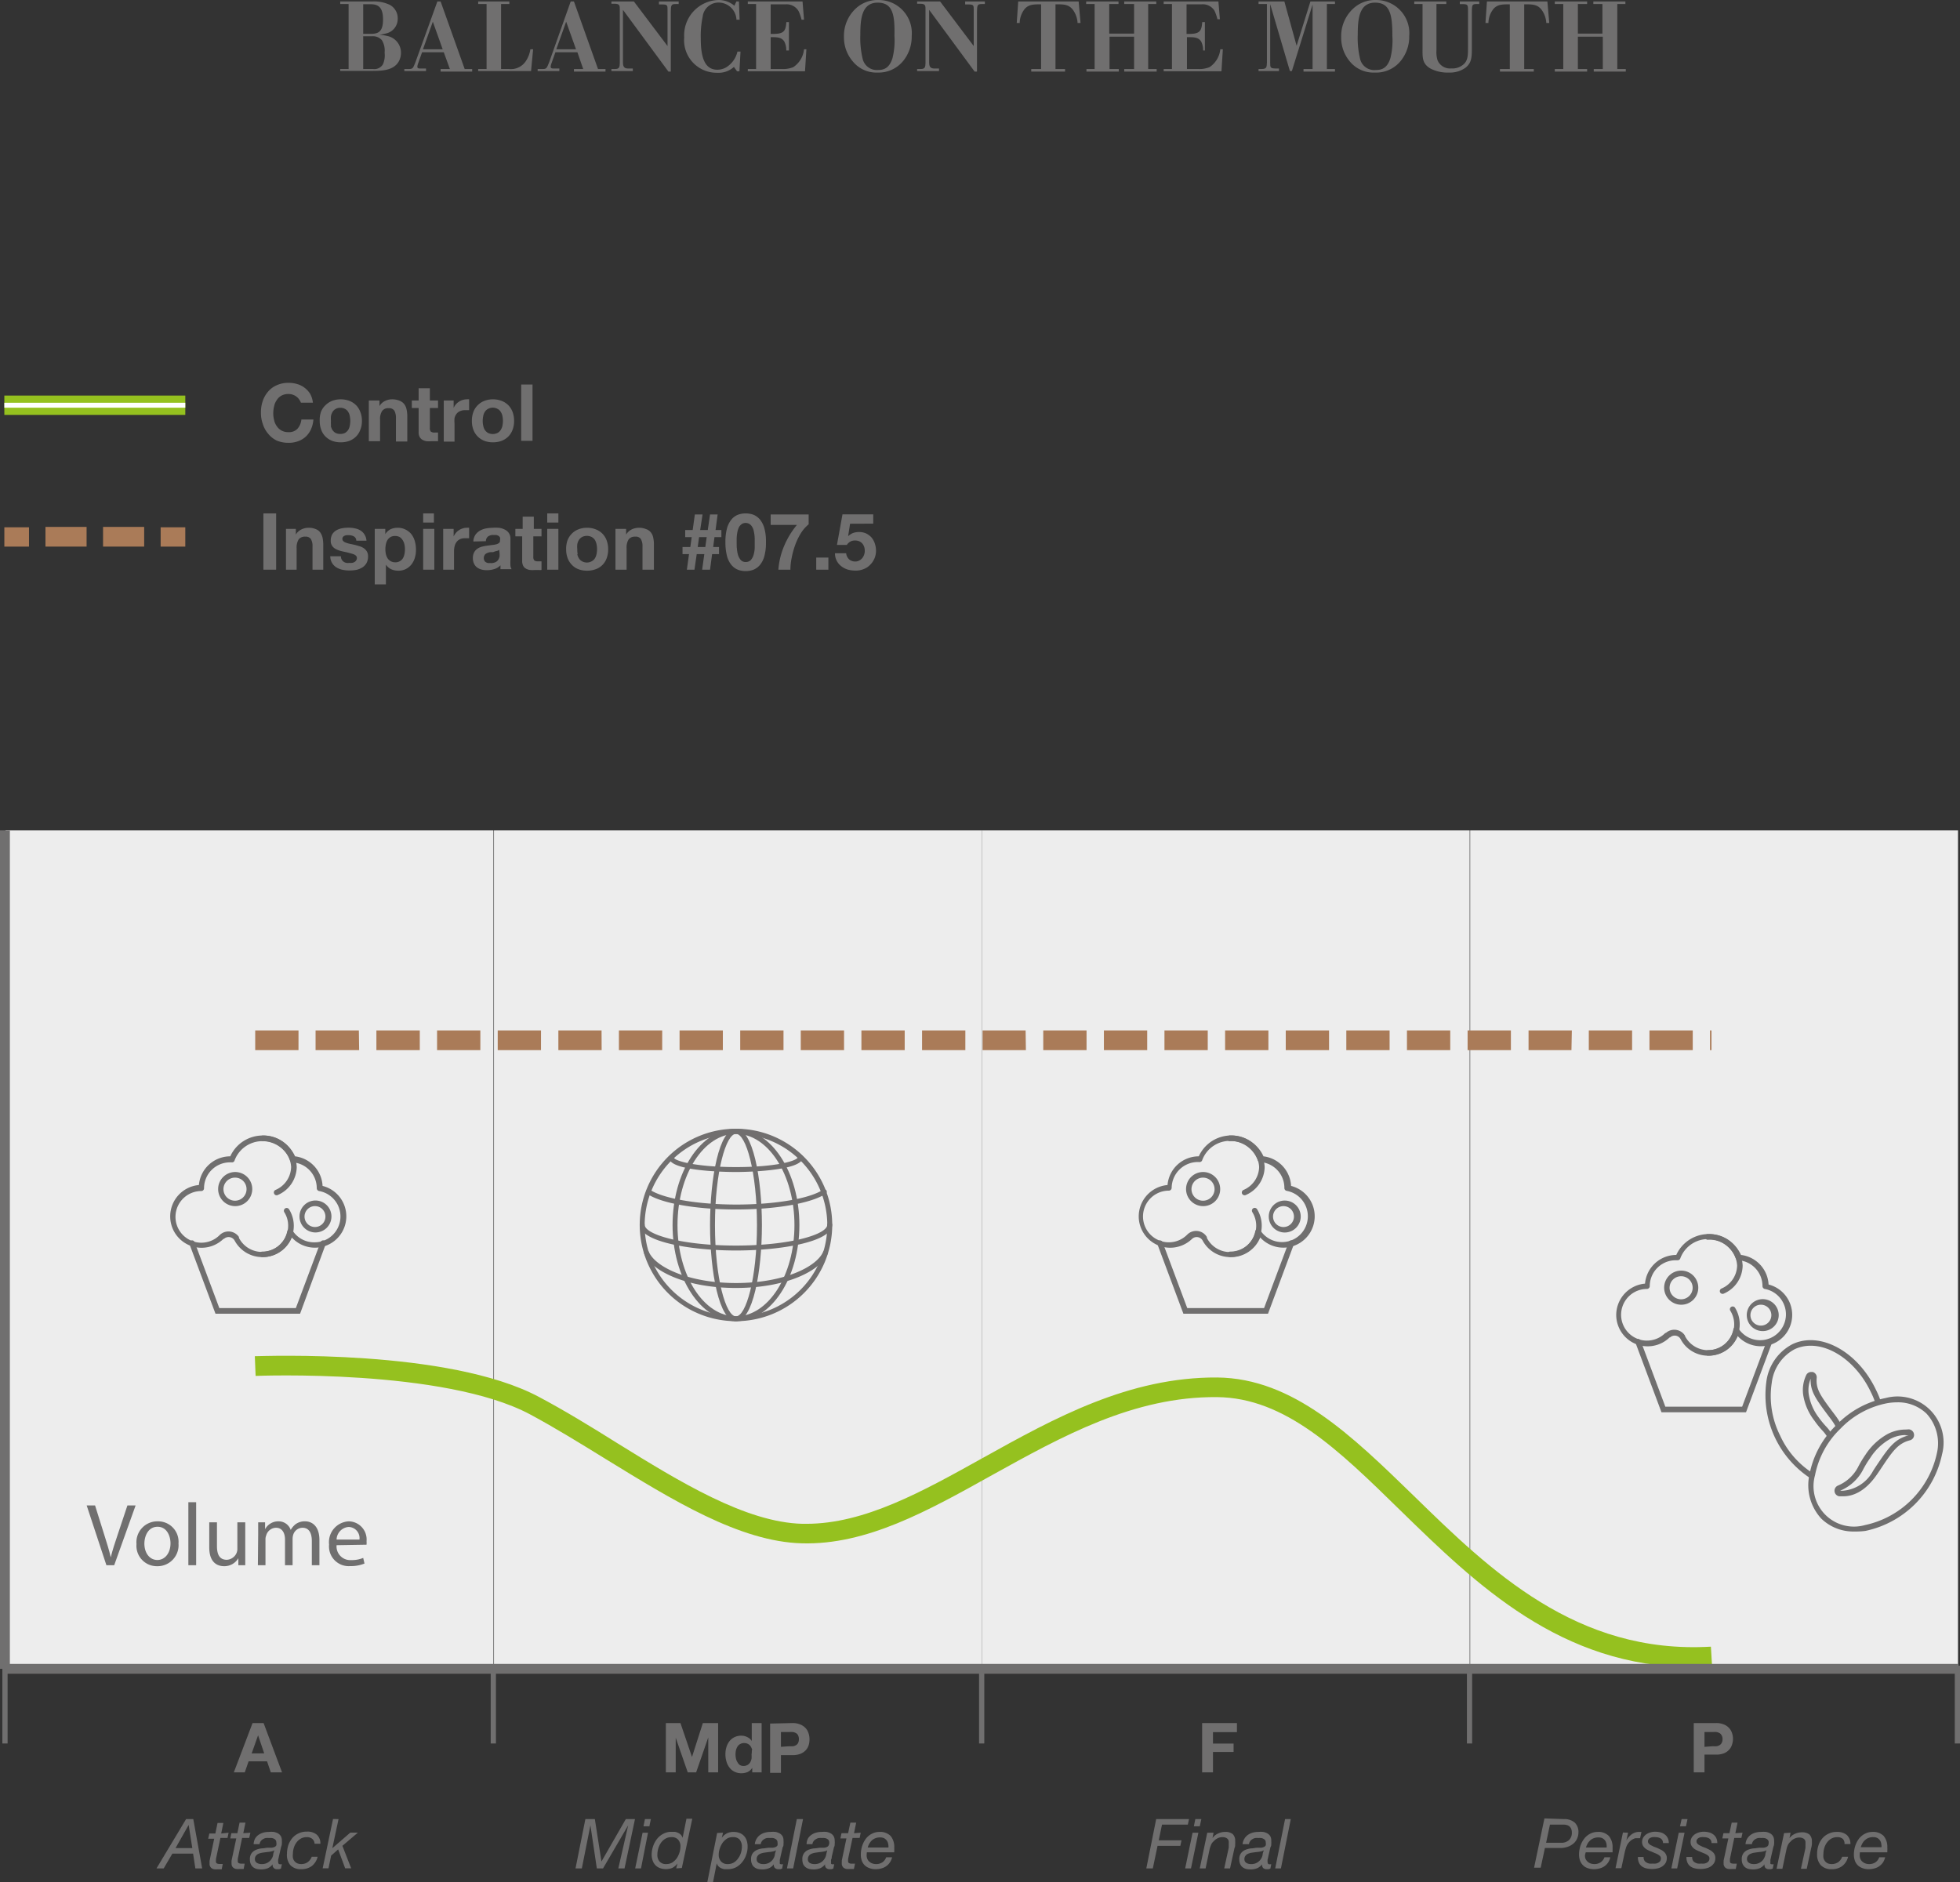 <svg xmlns="http://www.w3.org/2000/svg" viewBox="0 0 198.75 190.88"><rect x="0" y="0" width="198.75" height="190.88" fill="#333333" stroke="none"/><defs><style>.cls-1{fill:#ededed;}.cls-2{fill:#95c11f;}.cls-3{fill:#fff;}.cls-4{fill:#aa7b58;}.cls-5{fill:#706f6f;}.cls-6{fill:#716f6f;}</style></defs><g id="Calque_2" data-name="Calque 2"><g id="Calque_1-2" data-name="Calque 1"><rect class="cls-1" x="50.09" y="84.22" width="49.47" height="85.04"/><rect class="cls-1" x="0.57" y="84.22" width="49.47" height="85.04"/><rect class="cls-1" x="99.56" y="84.22" width="49.47" height="85.04"/><rect class="cls-1" x="149.08" y="84.22" width="49.47" height="85.04"/><rect class="cls-2" x="0.44" y="40.12" width="18.35" height="1.96"/><rect class="cls-3" x="0.44" y="40.85" width="18.35" height="0.5"/><rect class="cls-4" x="0.44" y="53.48" width="2.5" height="1.96"/><path class="cls-4" d="M14.62,55.44H10.45v-2h4.17Zm-5.84,0H4.61v-2H8.78Z"/><rect class="cls-4" x="16.29" y="53.48" width="2.5" height="1.96"/><rect class="cls-3" x="0.58" y="168.96" width="197.97" height="0.61"/><rect class="cls-5" x="148.75" y="168.94" width="0.53" height="7.89"/><rect class="cls-5" x="0.24" y="168.94" width="0.53" height="7.89"/><rect class="cls-5" x="49.76" y="168.94" width="0.53" height="7.89"/><rect class="cls-5" x="99.28" y="168.94" width="0.53" height="7.89"/><rect class="cls-5" x="198.22" y="168.94" width="0.53" height="7.89"/><path class="cls-2" d="M171.66,169.09c-13.4,0-22-8.43-29.67-15.91-6.26-6.13-11.67-11.41-18.57-11.48-8.47-.08-15.76,4-22.82,7.91-6.54,3.65-12.73,7.1-19.28,6.92C75,156.37,68.13,152.1,61.45,148c-2.56-1.58-5.2-3.21-7.72-4.56-8.71-4.64-27.62-3.9-27.81-3.89l-.08-2c.8,0,19.63-.77,28.81,4.13,2.58,1.37,5.25,3,7.83,4.62,6.46,4,13.14,8.11,18.89,8.25h.4c5.89,0,11.71-3.24,17.87-6.67,7.29-4.06,14.84-8.23,23.8-8.17,7.69.08,13.63,5.89,19.92,12,7.73,7.55,16.5,16.1,30.13,15.3l.12,2Q172.62,169.09,171.66,169.09Z"/><path class="cls-4" d="M173.55,106.51h-.15v-2h.15Zm-1.9,0h-4.39v-2h4.39Zm-6.15,0h-4.39v-2h4.39Zm-6.15,0H155v-2h4.39Zm-6.14,0h-4.39v-2h4.39Zm-6.15,0h-4.39v-2h4.39Zm-6.15,0h-4.39v-2h4.39Zm-6.14,0h-4.39v-2h4.39Zm-6.15,0h-4.39v-2h4.39Zm-6.15,0h-4.39v-2h4.39Zm-6.14,0h-4.39v-2h4.39Zm-6.15,0h-4.39v-2h4.39Zm-6.15,0H99.64v-2H104Zm-6.14,0H93.5v-2h4.39Zm-6.15,0H87.35v-2h4.39Zm-6.15,0H81.2v-2h4.39Zm-6.14,0H75.06v-2h4.39Zm-6.15,0H68.91v-2H73.3Zm-6.15,0H62.76v-2h4.39Zm-6.14,0H56.62v-2H61Zm-6.15,0H50.47v-2h4.39Zm-6.15,0H44.32v-2h4.39Zm-6.14,0h-4.4v-2h4.4Zm-6.15,0H32v-2h4.39Zm-6.15,0H25.88v-2h4.39Z"/><rect class="cls-5" y="84.22" width="1" height="85.04"/><rect class="cls-5" x="0.5" y="168.76" width="198.05" height="1"/><path class="cls-5" d="M30.43,133.24H21.85l-2.64-7.06a.29.29,0,0,1,.17-.36.28.28,0,0,1,.36.17l2.5,6.68H30l2.5-6.68a.29.29,0,0,1,.37-.17.28.28,0,0,1,.16.36Z"/><path class="cls-5" d="M32,125a1.62,1.62,0,1,1,1.61-1.61A1.62,1.62,0,0,1,32,125Zm0-2.67a1.06,1.06,0,1,0,1,1.06A1.06,1.06,0,0,0,32,122.33Z"/><path class="cls-5" d="M23.85,122.33a1.73,1.73,0,1,1,1.73-1.72A1.73,1.73,0,0,1,23.85,122.33Zm0-2.89A1.17,1.17,0,1,0,25,120.61,1.16,1.16,0,0,0,23.85,119.44Z"/><path class="cls-5" d="M26.6,127.5a.27.27,0,0,1-.28-.28.28.28,0,0,1,.28-.28,2.62,2.62,0,0,0,2.62-2.62,2.54,2.54,0,0,0-.39-1.37.28.28,0,1,1,.48-.3,3.17,3.17,0,0,1-2.71,4.85Z"/><path class="cls-5" d="M28.05,121.23a.27.27,0,0,1-.25-.16.28.28,0,0,1,.13-.38,2.59,2.59,0,0,0,1.59-2.33,2.78,2.78,0,0,0-2.92-2.62.29.29,0,0,1,0-.57,3.36,3.36,0,0,1,3.49,3.19,3.15,3.15,0,0,1-1.92,2.84A.27.27,0,0,1,28.05,121.23Z"/><path class="cls-5" d="M26.6,127.5a3.18,3.18,0,0,1-2.81-1.68l0,0a.7.7,0,0,0-1.08-.17.1.1,0,0,1-.05,0,3.18,3.18,0,0,1-5.4-2.28,3.19,3.19,0,0,1,2.91-3.18,3.19,3.19,0,0,1,3.18-2.91h0a3.61,3.61,0,0,1,6.57,0,3.18,3.18,0,0,1,2.79,3,3.18,3.18,0,1,1-3.12,5.23A3.19,3.19,0,0,1,26.6,127.5Zm-2.37-2,0,.05a2.62,2.62,0,0,0,4.9-.68.28.28,0,0,1,.23-.22.28.28,0,0,1,.29.13A2.59,2.59,0,0,0,31.92,126a2.62,2.62,0,0,0,.44-5.2.3.3,0,0,1-.24-.28v0a2.62,2.62,0,0,0-2.46-2.63.3.3,0,0,1-.25-.2,3,3,0,0,0-5.62,0,.27.27,0,0,1-.29.2h-.18a2.63,2.63,0,0,0-2.63,2.63.28.28,0,0,1-.28.28,2.62,2.62,0,1,0,1.87,4.46.1.1,0,0,1,0,0A1.28,1.28,0,0,1,24.23,125.46Z"/><path class="cls-5" d="M128.58,133.24H120l-2.64-7.06a.28.28,0,0,1,.17-.36.29.29,0,0,1,.36.17l2.5,6.68h7.79l2.5-6.68a.28.28,0,1,1,.53.19Z"/><path class="cls-5" d="M130.15,125a1.62,1.62,0,0,1,0-3.23,1.62,1.62,0,1,1,0,3.23Zm0-2.67a1.06,1.06,0,1,0,1.06,1.06A1.06,1.06,0,0,0,130.15,122.33Z"/><path class="cls-5" d="M122,122.33a1.73,1.73,0,1,1,1.73-1.72A1.72,1.72,0,0,1,122,122.33Zm0-2.89a1.17,1.17,0,1,0,1.16,1.17A1.17,1.17,0,0,0,122,119.44Z"/><path class="cls-5" d="M124.76,127.5a.28.28,0,0,1-.29-.28.29.29,0,0,1,.29-.28,2.62,2.62,0,0,0,2.23-4,.28.28,0,0,1,.48-.3,3.18,3.18,0,0,1-2.71,4.85Z"/><path class="cls-5" d="M126.21,121.23a.29.29,0,0,1-.26-.16.29.29,0,0,1,.14-.38,2.59,2.59,0,0,0,1.59-2.33,2.78,2.78,0,0,0-2.92-2.62.29.29,0,1,1,0-.57,3.35,3.35,0,0,1,3.48,3.19,3.14,3.14,0,0,1-1.91,2.84A.27.27,0,0,1,126.21,121.23Z"/><path class="cls-5" d="M124.76,127.5a3.18,3.18,0,0,1-2.81-1.68.1.1,0,0,1,0,0,.69.69,0,0,0-1.07-.17l0,0a3.19,3.19,0,0,1-5.41-2.28,3.2,3.2,0,0,1,2.92-3.18,3.18,3.18,0,0,1,3.17-2.91h0a3.6,3.6,0,0,1,6.56,0,3.19,3.19,0,0,1,2.8,3,3.18,3.18,0,1,1-3.13,5.23A3.18,3.18,0,0,1,124.76,127.5Zm-2.38-2a.1.1,0,0,1,0,.05,2.62,2.62,0,0,0,4.91-.68.28.28,0,0,1,.51-.09,2.62,2.62,0,1,0,2.67-4,.29.29,0,0,1-.23-.3l.28,0-.28,0a2.62,2.62,0,0,0-2.46-2.62.28.28,0,0,1-.25-.2,3,3,0,0,0-5.62,0,.28.28,0,0,1-.29.2,2.66,2.66,0,0,0-2.81,2.62.29.29,0,0,1-.28.28,2.62,2.62,0,1,0,1.86,4.46l0,0A1.27,1.27,0,0,1,122.38,125.46Z"/><path class="cls-5" d="M177.05,143.24h-8.57l-2.64-7.06a.28.28,0,0,1,.16-.36.29.29,0,0,1,.37.17l2.5,6.68h7.79l2.5-6.68a.28.28,0,0,1,.36-.17.29.29,0,0,1,.17.36Z"/><path class="cls-5" d="M178.62,135a1.62,1.62,0,0,1,0-3.23,1.62,1.62,0,1,1,0,3.23Zm0-2.67a1.06,1.06,0,1,0,1,1.06A1.06,1.06,0,0,0,178.62,132.33Z"/><path class="cls-5" d="M170.48,132.33a1.73,1.73,0,1,1,1.73-1.72A1.72,1.72,0,0,1,170.48,132.33Zm0-2.89a1.17,1.17,0,1,0,1.16,1.17A1.17,1.17,0,0,0,170.48,129.44Z"/><path class="cls-5" d="M173.23,137.5a.28.28,0,0,1-.29-.28.29.29,0,0,1,.29-.28,2.62,2.62,0,0,0,2.23-4,.28.28,0,1,1,.48-.3,3.18,3.18,0,0,1-2.71,4.85Z"/><path class="cls-5" d="M174.68,131.23a.29.29,0,0,1-.26-.16.29.29,0,0,1,.14-.38,2.59,2.59,0,0,0,1.59-2.33,2.78,2.78,0,0,0-2.92-2.62.29.29,0,1,1,0-.57,3.35,3.35,0,0,1,3.48,3.19,3.14,3.14,0,0,1-1.91,2.84A.27.27,0,0,1,174.68,131.23Z"/><path class="cls-5" d="M173.23,137.5a3.15,3.15,0,0,1-2.81-1.68.1.1,0,0,1,0,0,.68.68,0,0,0-1.07-.17l-.05,0a3.19,3.19,0,0,1-5.41-2.28,3.2,3.2,0,0,1,2.92-3.18,3.19,3.19,0,0,1,3.17-2.91h0a3.6,3.6,0,0,1,6.56,0,3.19,3.19,0,0,1,2.8,3,3.18,3.18,0,1,1-3.13,5.23A3.18,3.18,0,0,1,173.23,137.5Zm-2.37-2,0,0a2.62,2.62,0,0,0,4.91-.68.28.28,0,0,1,.22-.22.26.26,0,0,1,.29.13,2.62,2.62,0,1,0,2.67-4,.3.3,0,0,1-.23-.28v0a2.62,2.62,0,0,0-2.46-2.63.28.28,0,0,1-.25-.2,3,3,0,0,0-5.62,0,.28.28,0,0,1-.29.2h-.19a2.63,2.63,0,0,0-2.62,2.63.29.29,0,0,1-.28.28,2.62,2.62,0,1,0,1.86,4.46l.06,0A1.28,1.28,0,0,1,170.86,135.46Z"/><ellipse class="cls-1" cx="185.11" cy="143.39" rx="5.38" ry="7.54" transform="translate(-43.63 93.33) rotate(-25.42)"/><path class="cls-5" d="M186.61,150.87a5.72,5.72,0,0,1-2.78-.78,10.08,10.08,0,0,1-4.72-9.92,5,5,0,0,1,2.65-3.84c2.82-1.34,6.62.74,8.47,4.63a9.47,9.47,0,0,1,.89,5.66,5,5,0,0,1-2.65,3.84A4.39,4.39,0,0,1,186.61,150.87Zm-3-14.38a3.78,3.78,0,0,0-1.62.35,4.46,4.46,0,0,0-2.33,3.42,8.89,8.89,0,0,0,.84,5.32h0a8.89,8.89,0,0,0,3.59,4,4.1,4.1,0,0,0,6.46-3.07,8.91,8.91,0,0,0-.84-5.32C188.35,138.32,185.86,136.49,183.62,136.49Z"/><path class="cls-1" d="M186.26,147.61a.27.27,0,0,1-.21-.25,4,4,0,0,0-1-2.42,9.6,9.6,0,0,1-.86-1.05,5.65,5.65,0,0,1-1.08-2.43,3.31,3.31,0,0,1,.26-1.9.29.29,0,0,1,.26-.16h.07a.27.27,0,0,1,.21.29c-.11,1.26.43,2,1.73,3.72l.21.29c1,1.39,1.3,2.69.74,3.76a.29.29,0,0,1-.25.15Z"/><path class="cls-5" d="M183.62,139.68c-.12,1.37.47,2.15,1.78,3.91l.21.28c1,1.3,1.22,2.5.72,3.48h0a4.2,4.2,0,0,0-1.08-2.59v0a9.44,9.44,0,0,1-.83-1,5.27,5.27,0,0,1-1-2.3,3,3,0,0,1,.24-1.74m0-.57a.56.56,0,0,0-.51.33,3.52,3.52,0,0,0-.29,2.06,5.74,5.74,0,0,0,1.13,2.55,9.4,9.4,0,0,0,.88,1.08,3.62,3.62,0,0,1,.93,2.24.57.57,0,0,0,.44.53l.13,0a.57.57,0,0,0,.5-.31c.43-.83.64-2.2-.76-4.07l-.22-.29c-1.29-1.72-1.77-2.37-1.67-3.52a.56.56,0,0,0-.41-.6l-.15,0Z"/><ellipse class="cls-1" cx="190.22" cy="148.5" rx="7.54" ry="5.38" transform="translate(-49.29 178) rotate(-45)"/><path class="cls-5" d="M188.08,155.33a4.67,4.67,0,0,1-3.39-1.3,5,5,0,0,1-1.2-4.5,9.39,9.39,0,0,1,2.73-5h0a9.47,9.47,0,0,1,5-2.74,4.67,4.67,0,0,1,5.71,5.71,10.06,10.06,0,0,1-7.77,7.77A7.11,7.11,0,0,1,188.08,155.33Zm4.28-13.1a5.83,5.83,0,0,0-1,.09,8.89,8.89,0,0,0-4.73,2.58h0a8.9,8.9,0,0,0-2.58,4.72,4.1,4.1,0,0,0,5.06,5.06,9.49,9.49,0,0,0,7.3-7.3,4.45,4.45,0,0,0-1.05-4A4.16,4.16,0,0,0,192.36,142.23Z"/><path class="cls-1" d="M186.93,151.54a2.31,2.31,0,0,1-.37,0,.28.28,0,0,1-.07-.54,4.48,4.48,0,0,0,2.15-1.95,9.44,9.44,0,0,1,.77-1.28,6.17,6.17,0,0,1,2.11-2,3.66,3.66,0,0,1,1.71-.44l.34,0a.28.28,0,0,1,.25.25.28.28,0,0,1-.21.3c-1.36.35-1.91,1.18-3.23,3.17l-.22.33A4.06,4.06,0,0,1,186.93,151.54Z"/><path class="cls-5" d="M193.23,145.58l.31,0c-1.46.38-2.06,1.28-3.4,3.28l-.21.33a3.81,3.81,0,0,1-3,2,1.84,1.84,0,0,1-.33,0h0a4.59,4.59,0,0,0,2.29-2.07h0a10,10,0,0,1,.75-1.24,5.74,5.74,0,0,1,2-1.92,3.35,3.35,0,0,1,1.58-.41m0-.56a3.93,3.93,0,0,0-1.84.47,6.38,6.38,0,0,0-2.22,2.09,11,11,0,0,0-.78,1.31,4.1,4.1,0,0,1-2,1.81.57.57,0,0,0,.12,1.09l.42,0c.88,0,2.2-.4,3.47-2.3l.22-.32c1.28-1.93,1.81-2.73,3.06-3.06a.55.55,0,0,0,.42-.59.58.58,0,0,0-.51-.52Z"/><path class="cls-5" d="M34.5.15h3.25a3.66,3.66,0,0,1,1.77.34,1.54,1.54,0,0,1,.81,1.41,1.51,1.51,0,0,1-1.17,1.49,5.1,5.1,0,0,1-.68.13,5.87,5.87,0,0,1,.75.12,1.73,1.73,0,0,1,1.43,1.7,1.8,1.8,0,0,1-.2.85c-.54,1-1.8,1-2.85,1H34.5V7h.85V.41H34.5Zm2.33.28v3h.81c.78,0,1.2-.28,1.2-1.45S38.42.43,37.6.43Zm0,3.25V7h1a1,1,0,0,0,1-.48A2.22,2.22,0,0,0,39,5.34a2,2,0,0,0-.28-1.27,1.2,1.2,0,0,0-1-.39Z"/><path class="cls-5" d="M44.68.15,47.12,7h.76v.26h-3.2V7h.94L45,5.3H42.8l-.39,1.1a1.3,1.3,0,0,0-.09.37c0,.18.16.18.39.18h.49v.26H41V7h.44c.43,0,.44-.08.69-.7L44.35.15ZM42.89,5h2l-1-2.8Z"/><path class="cls-5" d="M50.81.41V7h.8a1.81,1.81,0,0,0,1.69-.77A2.94,2.94,0,0,0,53.78,5h.28l-.21,2.21H48.49V7h.85V.41h-.85V.15h3.16V.41Z"/><path class="cls-5" d="M58.2.15,60.64,7h.76v.26H58.2V7h.94L58.55,5.3H56.32l-.39,1.1a1.3,1.3,0,0,0-.09.37c0,.18.16.18.39.18h.49v.26h-2.2V7H55c.43,0,.44-.08.69-.7L57.87.15ZM56.41,5h2l-1-2.8Z"/><path class="cls-5" d="M64.28.15l3.41,4.52V1c0-.45,0-.55-.56-.55h-.31V.15h2V.41H68.5c-.44,0-.47.13-.48.78V7.26h-.24L63.17,1V6.31c0,.45.11.62.49.64h.51v.26H62V7h.36c.43,0,.48-.18.49-.62V1c0-.44,0-.6-.5-.62H62V.15Z"/><path class="cls-5" d="M75,2h-.32A1.82,1.82,0,0,0,72.89.26a1.62,1.62,0,0,0-1.64,1.45,9.53,9.53,0,0,0-.19,2.2c0,2,.44,3.16,1.68,3.16a1.85,1.85,0,0,0,.83-.2,2.54,2.54,0,0,0,1.21-1.64h.31l-.11,2h-.24l-.32-.44a2.3,2.3,0,0,1-1.68.59,3.3,3.3,0,0,1-3.36-3.59A3.58,3.58,0,0,1,72.84,0a2.47,2.47,0,0,1,1.63.58l.2-.43h.26Z"/><path class="cls-5" d="M78.15,3.77V7h1.11a2.74,2.74,0,0,0,1.18-.19A2.46,2.46,0,0,0,81.53,5h.24l-.14,2.23h-5.8V7h.84V.41h-.84V.15h5.55L81.53,2h-.25a4.35,4.35,0,0,0-.3-.87A1.4,1.4,0,0,0,79.66.44H78.15v3h.26c1.12,0,1.26-.33,1.33-1.2H80V5.12h-.27a1.93,1.93,0,0,0-.2-.91c-.26-.41-.68-.43-1.12-.44Z"/><path class="cls-5" d="M91.61,6.15A3.2,3.2,0,0,1,89,7.36a3.08,3.08,0,0,1-2.49-1.09,3.74,3.74,0,0,1-.93-2.52A3.79,3.79,0,0,1,86.76.88,3.25,3.25,0,0,1,89.08,0a3.36,3.36,0,0,1,3.37,3.65A3.9,3.9,0,0,1,91.61,6.15ZM89,.27c-1.61,0-1.76,1.63-1.76,3.23a9.1,9.1,0,0,0,.23,2.44A1.47,1.47,0,0,0,89,7.1c.54,0,1.16-.11,1.5-1.2a7.41,7.41,0,0,0,.2-2.26C90.74,1.59,90.58.27,89,.27Z"/><path class="cls-5" d="M95.33.15l3.41,4.52V1c0-.45,0-.55-.56-.55h-.31V.15h2V.41h-.32c-.44,0-.47.13-.48.78V7.26h-.24L94.22,1V6.31c0,.45.11.62.49.64h.51v.26H93V7h.36c.43,0,.48-.18.49-.62V1c0-.44,0-.6-.5-.62H93V.15Z"/><path class="cls-5" d="M108,7v.26h-3.43V7h1V.44c-.77,0-1.21,0-1.63.43a2.35,2.35,0,0,0-.54,1.46h-.3l.15-2.18h6.13l.19,2.18h-.3A2.51,2.51,0,0,0,108.8,1c-.42-.54-.88-.57-1.77-.56V7Z"/><path class="cls-5" d="M116.43.41V7h.86v.26H114V7H115V3.72h-2.49V7h.94v.26h-3.28V7H111V.41h-.86V.15h3.28V.41h-.94v3H115v-3H114V.15h3.25V.41Z"/><path class="cls-5" d="M120.36,3.77V7h1.11a2.74,2.74,0,0,0,1.18-.19A2.46,2.46,0,0,0,123.74,5H124l-.14,2.23H118V7h.84V.41H118V.15h5.55l.15,1.8h-.25a4.35,4.35,0,0,0-.3-.87,1.4,1.4,0,0,0-1.32-.64h-1.51v3h.26c1.12,0,1.26-.33,1.33-1.2h.27V5.12H122a1.93,1.93,0,0,0-.2-.91c-.26-.41-.68-.43-1.12-.44Z"/><path class="cls-5" d="M134.55.41V7h.82v.26h-3.19V7h.92V.45L131,7.21h-.2l-2-6.79v5.9c0,.55,0,.62.61.63h.28v.26h-2.07V7h.3c.52,0,.53-.18.55-.64V.41h-.85V.15h2.62l1.24,4.49L132.88.15h2.49V.41Z"/><path class="cls-5" d="M142.06,6.15a3.2,3.2,0,0,1-2.66,1.21,3.08,3.08,0,0,1-2.49-1.09A3.74,3.74,0,0,1,136,3.75,3.79,3.79,0,0,1,137.21.88,3.25,3.25,0,0,1,139.53,0a3.36,3.36,0,0,1,3.37,3.65A3.9,3.9,0,0,1,142.06,6.15ZM139.44.27c-1.61,0-1.76,1.63-1.76,3.23a9.1,9.1,0,0,0,.23,2.44,1.47,1.47,0,0,0,1.58,1.16c.54,0,1.16-.11,1.5-1.2a7.41,7.41,0,0,0,.2-2.26C141.19,1.59,141,.27,139.44.27Z"/><path class="cls-5" d="M150,.15V.41h-.26c-.47,0-.48.1-.49.87v3.5c0,1,0,1.56-.63,2.08a2.73,2.73,0,0,1-1.72.5,3.73,3.73,0,0,1-1.87-.42c-.79-.48-.79-1.05-.78-2V.41h-.84V.15h3.25V.41h-1v4.7a2.88,2.88,0,0,0,.11,1,1.37,1.37,0,0,0,1.4.83,1.7,1.7,0,0,0,1.33-.5c.36-.41.36-.86.36-1.82V1.14c0-.59,0-.7-.44-.72h-.39V.15Z"/><path class="cls-5" d="M155.53,7v.26H152.1V7h1V.44c-.77,0-1.21,0-1.63.43a2.35,2.35,0,0,0-.54,1.46h-.3l.15-2.18h6.13l.19,2.18h-.3A2.51,2.51,0,0,0,156.33,1c-.42-.54-.88-.57-1.77-.56V7Z"/><path class="cls-5" d="M164,.41V7h.86v.26h-3.25V7h.92V3.72H160V7h.94v.26h-3.28V7h.86V.41h-.86V.15h3.28V.41H160v3h2.49v-3h-.92V.15h3.25V.41Z"/><path class="cls-5" d="M30.37,40.57a1.22,1.22,0,0,0-.28-.32,1.28,1.28,0,0,0-.38-.21,1.32,1.32,0,0,0-.44-.08,1.53,1.53,0,0,0-.72.16,1.3,1.3,0,0,0-.48.45,1.65,1.65,0,0,0-.27.62,3,3,0,0,0-.09.73,2.74,2.74,0,0,0,.09.7,1.61,1.61,0,0,0,.27.61,1.36,1.36,0,0,0,.48.44,1.42,1.42,0,0,0,.72.16,1.15,1.15,0,0,0,.9-.35,1.65,1.65,0,0,0,.39-.93h1.22a2.94,2.94,0,0,1-.25,1,2.33,2.33,0,0,1-.53.74,2.29,2.29,0,0,1-.77.46,2.69,2.69,0,0,1-1,.16,3,3,0,0,1-1.18-.23A2.59,2.59,0,0,1,27.2,44a2.79,2.79,0,0,1-.55-1,3.32,3.32,0,0,1-.19-1.16,3.54,3.54,0,0,1,.19-1.19,2.89,2.89,0,0,1,.55-.95,2.39,2.39,0,0,1,.89-.64,2.79,2.79,0,0,1,1.18-.23,2.9,2.9,0,0,1,.89.13,2.3,2.3,0,0,1,1.3,1,2.45,2.45,0,0,1,.27.88H30.51A.92.92,0,0,0,30.37,40.57Z"/><path class="cls-5" d="M32.54,41.79A1.88,1.88,0,0,1,33,41.1a2.05,2.05,0,0,1,.67-.44,2.46,2.46,0,0,1,.88-.16,2.52,2.52,0,0,1,.89.16,2,2,0,0,1,.67.44,1.88,1.88,0,0,1,.43.69,2.36,2.36,0,0,1,.16.9,2.28,2.28,0,0,1-.16.89,1.88,1.88,0,0,1-.43.69,2,2,0,0,1-.67.44,2.52,2.52,0,0,1-.89.15,2.46,2.46,0,0,1-.88-.15,2.05,2.05,0,0,1-.67-.44,1.88,1.88,0,0,1-.43-.69,2.48,2.48,0,0,1-.15-.89A2.57,2.57,0,0,1,32.54,41.79Zm1,1.38a1.47,1.47,0,0,0,.16.43,1,1,0,0,0,.31.3,1,1,0,0,0,.48.11A1,1,0,0,0,35,43.9a1,1,0,0,0,.31-.3,1.23,1.23,0,0,0,.16-.43,2.52,2.52,0,0,0,.05-.48,2.63,2.63,0,0,0-.05-.49,1.11,1.11,0,0,0-.16-.42.81.81,0,0,0-.31-.3.94.94,0,0,0-.49-.12.9.9,0,0,0-.48.12.81.81,0,0,0-.31.3,1.31,1.31,0,0,0-.16.42,2.63,2.63,0,0,0,0,.49A2.52,2.52,0,0,0,33.57,43.17Z"/><path class="cls-5" d="M38.48,40.62v.57h0a1.27,1.27,0,0,1,.56-.52,1.57,1.57,0,0,1,.7-.17,2,2,0,0,1,.75.13A1.15,1.15,0,0,1,41,41a1.32,1.32,0,0,1,.23.54,3,3,0,0,1,.07.7v2.54H40.15V42.42a1.55,1.55,0,0,0-.16-.77.65.65,0,0,0-.57-.25.76.76,0,0,0-.67.28,1.49,1.49,0,0,0-.21.9v2.17H37.4V40.62Z"/><path class="cls-5" d="M44.42,40.62v.76h-.83v2a.58.58,0,0,0,.09.39.59.59,0,0,0,.39.1h.18l.17,0v.88l-.32,0h-.35a4.07,4.07,0,0,1-.5,0,1.32,1.32,0,0,1-.41-.14.76.76,0,0,1-.29-.3,1,1,0,0,1-.1-.5V41.38h-.69v-.76h.69V39.38h1.14v1.24Z"/><path class="cls-5" d="M46,40.62v.76h0a1.41,1.41,0,0,1,.21-.35,1.43,1.43,0,0,1,.32-.28,1.27,1.27,0,0,1,.37-.18,1.48,1.48,0,0,1,.42-.07,1.29,1.29,0,0,1,.25,0V41.6l-.2,0h-.21a1.19,1.19,0,0,0-.53.11.87.87,0,0,0-.35.28,1.15,1.15,0,0,0-.19.42,2.78,2.78,0,0,0,0,.52v1.86H45V40.62Z"/><path class="cls-5" d="M48,41.79a1.9,1.9,0,0,1,.44-.69,2,2,0,0,1,.67-.44,2.42,2.42,0,0,1,.88-.16,2.46,2.46,0,0,1,.88.16,2,2,0,0,1,.68.44,2,2,0,0,1,.43.69,2.57,2.57,0,0,1,.15.9,2.48,2.48,0,0,1-.15.89,2,2,0,0,1-.43.69,2,2,0,0,1-.68.44,2.46,2.46,0,0,1-.88.15,2.42,2.42,0,0,1-.88-.15,2,2,0,0,1-.67-.44,1.9,1.9,0,0,1-.44-.69,2.48,2.48,0,0,1-.15-.89A2.57,2.57,0,0,1,48,41.79Zm1,1.38a1.23,1.23,0,0,0,.16.43,1,1,0,0,0,.31.3,1.1,1.1,0,0,0,1,0,.89.89,0,0,0,.31-.3,1.25,1.25,0,0,0,.17-.43,2.52,2.52,0,0,0,.05-.48,2.63,2.63,0,0,0-.05-.49,1.13,1.13,0,0,0-.17-.42.75.75,0,0,0-.31-.3,1,1,0,0,0-1,0,.81.81,0,0,0-.31.3,1.11,1.11,0,0,0-.16.42,2,2,0,0,0-.05.49A1.91,1.91,0,0,0,49,43.17Z"/><path class="cls-5" d="M54,39v5.71H52.85V39Z"/><path class="cls-5" d="M28,52.07v5.71H26.71V52.07Z"/><path class="cls-5" d="M30,53.64v.58h0a1.27,1.27,0,0,1,.56-.52,1.6,1.6,0,0,1,.7-.17,1.77,1.77,0,0,1,.75.13,1,1,0,0,1,.46.34,1.48,1.48,0,0,1,.24.54,3.68,3.68,0,0,1,.07.7v2.54H31.69V55.44a1.41,1.41,0,0,0-.16-.76.62.62,0,0,0-.57-.25.79.79,0,0,0-.67.27,1.55,1.55,0,0,0-.21.91v2.17H29V53.64Z"/><path class="cls-5" d="M34.65,56.75a.67.67,0,0,0,.19.22.79.79,0,0,0,.28.12,1.12,1.12,0,0,0,.32,0,1.07,1.07,0,0,0,.25,0,.62.62,0,0,0,.24-.08.47.47,0,0,0,.18-.16.42.42,0,0,0,.08-.26c0-.17-.12-.29-.34-.38a9,9,0,0,0-1-.26,3.92,3.92,0,0,1-.49-.13,2,2,0,0,1-.42-.2.86.86,0,0,1-.29-.31.83.83,0,0,1-.11-.46,1.32,1.32,0,0,1,.15-.66,1.21,1.21,0,0,1,.41-.4,1.82,1.82,0,0,1,.58-.21,3.52,3.52,0,0,1,.66-.06,2.81,2.81,0,0,1,.65.07,1.63,1.63,0,0,1,.56.21,1.24,1.24,0,0,1,.41.41,1.3,1.3,0,0,1,.2.63H36.13a.5.5,0,0,0-.25-.44,1.09,1.09,0,0,0-.53-.12h-.2a.65.65,0,0,0-.21.06.33.33,0,0,0-.15.11.28.28,0,0,0-.07.21.3.3,0,0,0,.11.24.86.86,0,0,0,.3.16,3,3,0,0,0,.41.11l.47.1.48.14a1.38,1.38,0,0,1,.42.21.94.94,0,0,1,.3.33.9.9,0,0,1,.11.48,1.35,1.35,0,0,1-.16.69,1.29,1.29,0,0,1-.43.44,2,2,0,0,1-.6.24,4,4,0,0,1-.7.06,3.26,3.26,0,0,1-.7-.07,1.94,1.94,0,0,1-.61-.24,1.32,1.32,0,0,1-.44-.44,1.36,1.36,0,0,1-.19-.69h1.08A.62.62,0,0,0,34.65,56.75Z"/><path class="cls-5" d="M39.07,53.64v.53h0a1.38,1.38,0,0,1,.53-.49,1.63,1.63,0,0,1,.7-.15,1.68,1.68,0,0,1,.84.19,1.73,1.73,0,0,1,.59.48,2.12,2.12,0,0,1,.34.71,3,3,0,0,1,.11.85,2.71,2.71,0,0,1-.11.8,2.07,2.07,0,0,1-.34.68,1.75,1.75,0,0,1-.57.47,1.64,1.64,0,0,1-.79.17,1.67,1.67,0,0,1-.71-.15,1.39,1.39,0,0,1-.53-.46h0v2H38V53.64Zm1.47,3.28a.86.86,0,0,0,.31-.29,1.31,1.31,0,0,0,.16-.42,2.38,2.38,0,0,0,0-1,1.39,1.39,0,0,0-.18-.43,1,1,0,0,0-.3-.31,1,1,0,0,0-.46-.11.93.93,0,0,0-.47.11,1,1,0,0,0-.31.3,1.47,1.47,0,0,0-.16.43,2.43,2.43,0,0,0,0,1,1.32,1.32,0,0,0,.17.42.86.86,0,0,0,.31.29.85.85,0,0,0,.46.12A.84.84,0,0,0,40.54,56.92Z"/><path class="cls-5" d="M42.91,53v-.93H44V53Zm1.13.64v4.14H42.91V53.64Z"/><path class="cls-5" d="M46,53.64v.77h0a1.59,1.59,0,0,1,.22-.35,1.18,1.18,0,0,1,.31-.28,1.33,1.33,0,0,1,.38-.18,1.14,1.14,0,0,1,.41-.07,1.18,1.18,0,0,1,.25,0v1.06l-.19,0h-.22a1.18,1.18,0,0,0-.52.1.91.91,0,0,0-.35.29,1.15,1.15,0,0,0-.19.42,2.12,2.12,0,0,0-.06.52v1.86H44.94V53.64Z"/><path class="cls-5" d="M48,54.92a1.36,1.36,0,0,1,.2-.67,1.51,1.51,0,0,1,.45-.42,2,2,0,0,1,.61-.23,4,4,0,0,1,.69-.07,4.7,4.7,0,0,1,.63,0,1.78,1.78,0,0,1,.58.17,1.06,1.06,0,0,1,.43.35,1,1,0,0,1,.17.61v2.15a4.63,4.63,0,0,0,0,.54.81.81,0,0,0,.12.38H50.75a1.17,1.17,0,0,1,0-.2l0-.2a1.37,1.37,0,0,1-.64.39,2.35,2.35,0,0,1-.75.11,1.93,1.93,0,0,1-.55-.07,1.35,1.35,0,0,1-.45-.22,1,1,0,0,1-.3-.39,1.28,1.28,0,0,1-.11-.55,1.24,1.24,0,0,1,.13-.58,1,1,0,0,1,.32-.36,1.55,1.55,0,0,1,.45-.21,4,4,0,0,1,.5-.1l.51-.07a2.7,2.7,0,0,0,.44-.07.7.7,0,0,0,.3-.14.28.28,0,0,0,.1-.27.6.6,0,0,0,0-.29.52.52,0,0,0-.16-.17.85.85,0,0,0-.24-.08l-.28,0a.86.86,0,0,0-.53.15.61.61,0,0,0-.22.48Zm2.62.84a.55.55,0,0,1-.17.1l-.24.06L50,56l-.27,0a1.14,1.14,0,0,0-.25.06.76.76,0,0,0-.22.11.39.39,0,0,0-.14.17.53.53,0,0,0-.06.26.5.5,0,0,0,.06.26.33.33,0,0,0,.15.16.73.73,0,0,0,.22.09l.27,0a1,1,0,0,0,.52-.11.7.7,0,0,0,.27-.27,1,1,0,0,0,.11-.31c0-.11,0-.2,0-.26Z"/><path class="cls-5" d="M54.91,53.64v.76h-.83v2.05a.55.55,0,0,0,.1.39.57.57,0,0,0,.38.09h.19l.16,0v.88a1.51,1.51,0,0,1-.32,0h-.34a2.67,2.67,0,0,1-.5,0,1.1,1.1,0,0,1-.42-.14.66.66,0,0,1-.28-.29,1.08,1.08,0,0,1-.1-.51V54.4h-.69v-.76H53V52.4h1.13v1.24Z"/><path class="cls-5" d="M55.49,53v-.93h1.13V53Zm1.13.64v4.14H55.49V53.64Z"/><path class="cls-5" d="M57.54,54.82a2,2,0,0,1,.44-.69,1.82,1.82,0,0,1,.67-.44,2.23,2.23,0,0,1,.88-.16,2.26,2.26,0,0,1,.88.16,1.86,1.86,0,0,1,.68.44,1.88,1.88,0,0,1,.43.69,2.57,2.57,0,0,1,.15.9,2.48,2.48,0,0,1-.15.89,1.88,1.88,0,0,1-.43.69,1.84,1.84,0,0,1-.68.43,2.46,2.46,0,0,1-.88.15,2.42,2.42,0,0,1-.88-.15A1.8,1.8,0,0,1,58,57.3a2,2,0,0,1-.44-.69,2.48,2.48,0,0,1-.15-.89A2.57,2.57,0,0,1,57.54,54.82Zm1,1.38a1.11,1.11,0,0,0,.16.42.81.81,0,0,0,.31.3,1,1,0,0,0,1,0,.84.84,0,0,0,.32-.3,1.31,1.31,0,0,0,.16-.42,2.38,2.38,0,0,0,0-1,1.47,1.47,0,0,0-.16-.43,1,1,0,0,0-.32-.3,1.1,1.1,0,0,0-1,0,1,1,0,0,0-.31.3,1.23,1.23,0,0,0-.16.43,2,2,0,0,0,0,.49A2,2,0,0,0,58.58,56.2Z"/><path class="cls-5" d="M63.49,53.64v.58h0a1.33,1.33,0,0,1,.56-.52,1.65,1.65,0,0,1,.71-.17,1.75,1.75,0,0,1,.74.13A1,1,0,0,1,66,54a1.21,1.21,0,0,1,.24.54,3,3,0,0,1,.07.7v2.54H65.15V55.44a1.41,1.41,0,0,0-.16-.76.6.6,0,0,0-.57-.25.8.8,0,0,0-.67.27,1.55,1.55,0,0,0-.21.91v2.17H62.41V53.64Z"/><path class="cls-5" d="M69.21,56.2v-.72H70l.14-1h-.66v-.72h.76l.22-1.58h.78L71,53.76h.77L72,52.18h.77l-.21,1.58h.59v.72h-.7l-.13,1h.59v.72h-.7L72,57.78H71.2l.22-1.58h-.77l-.23,1.58h-.77l.22-1.58Zm1.54-.72h.77l.14-1h-.77Z"/><path class="cls-5" d="M73.72,53.58a2.48,2.48,0,0,1,.45-.89,1.67,1.67,0,0,1,.65-.48,2.3,2.3,0,0,1,.79-.14,2.36,2.36,0,0,1,.8.14,1.75,1.75,0,0,1,.65.48,2.48,2.48,0,0,1,.45.89A5,5,0,0,1,77.67,55a5.09,5.09,0,0,1-.16,1.4,2.37,2.37,0,0,1-.45.9,1.75,1.75,0,0,1-.65.48,2.14,2.14,0,0,1-.8.14,2.09,2.09,0,0,1-.79-.14,1.67,1.67,0,0,1-.65-.48,2.37,2.37,0,0,1-.45-.9,5.5,5.5,0,0,1-.16-1.4A5.39,5.39,0,0,1,73.72,53.58Zm1,2a3.52,3.52,0,0,0,.1.65,1.52,1.52,0,0,0,.27.54.65.65,0,0,0,.53.23.68.68,0,0,0,.54-.23,1.37,1.37,0,0,0,.27-.54,2.84,2.84,0,0,0,.1-.65c0-.23,0-.42,0-.58s0-.22,0-.35a3.81,3.81,0,0,0-.11-.85,1.18,1.18,0,0,0-.16-.38.75.75,0,0,0-.26-.27.71.71,0,0,0-.39-.11.69.69,0,0,0-.39.11,1,1,0,0,0-.26.27,1.88,1.88,0,0,0-.15.38,3.81,3.81,0,0,0-.11.85V55C74.7,55.12,74.7,55.31,74.71,55.54Z"/><path class="cls-5" d="M81.2,54.1a6.21,6.21,0,0,0-.57,1.19,8.38,8.38,0,0,0-.35,1.28,6,6,0,0,0-.13,1.21H78.93a7.53,7.53,0,0,1,.59-2.42,8.36,8.36,0,0,1,1.29-2.12H78.15V52.18H82v1A3.62,3.62,0,0,0,81.2,54.1Z"/><path class="cls-5" d="M84,56.55v1.23H82.77V56.55Z"/><path class="cls-5" d="M86.2,53.12,86,54.39h0a1.55,1.55,0,0,1,.5-.33,1.89,1.89,0,0,1,.6-.1,1.75,1.75,0,0,1,.74.15,1.84,1.84,0,0,1,.54.41,1.88,1.88,0,0,1,.33.61,2.25,2.25,0,0,1,.12.74,2,2,0,0,1-.17.8,2,2,0,0,1-.45.64,1.77,1.77,0,0,1-.66.42,2,2,0,0,1-.8.14,2.88,2.88,0,0,1-.78-.1,2.06,2.06,0,0,1-.66-.34,1.63,1.63,0,0,1-.46-.55,1.59,1.59,0,0,1-.18-.77h1.13a1,1,0,0,0,.29.61.92.92,0,0,0,.63.23.8.8,0,0,0,.41-.1.89.89,0,0,0,.3-.24.94.94,0,0,0,.19-.34,1.09,1.09,0,0,0,.07-.4,1.35,1.35,0,0,0-.06-.41,1.25,1.25,0,0,0-.19-.34,1,1,0,0,0-.31-.22,1,1,0,0,0-.41-.08.91.91,0,0,0-.49.11,1,1,0,0,0-.36.34h-1l.56-3.1h3.12v.94Z"/><path class="cls-5" d="M26.73,174.76l1.87,5H27.46l-.38-1.12H25.21l-.39,1.12H23.71l1.9-5Zm.06,3.07L26.17,176h0l-.65,1.84Z"/><path class="cls-5" d="M10.79,158.75l-2-6.06h.85l.94,3c.26.82.49,1.55.65,2.26h0c.17-.7.42-1.46.69-2.26l1-3h.83l-2.17,6.06Z"/><path class="cls-5" d="M18.1,156.54a2.13,2.13,0,0,1-2.17,2.31,2.07,2.07,0,0,1-2.09-2.24A2.12,2.12,0,0,1,16,154.3,2.07,2.07,0,0,1,18.1,156.54Zm-3.46,0c0,1,.55,1.68,1.32,1.68s1.33-.71,1.33-1.69c0-.74-.37-1.68-1.31-1.68S14.64,155.76,14.64,156.58Z"/><path class="cls-5" d="M19.1,152.36h.79v6.39H19.1Z"/><path class="cls-5" d="M24.87,157.57c0,.45,0,.84,0,1.18h-.7l0-.71h0a1.65,1.65,0,0,1-1.44.81c-.69,0-1.51-.37-1.51-1.9V154.4H22v2.41c0,.83.25,1.39,1,1.39a1.14,1.14,0,0,0,1-.72,1.07,1.07,0,0,0,.07-.41V154.4h.8Z"/><path class="cls-5" d="M26.18,155.58c0-.45,0-.82,0-1.18h.7l0,.7h0a1.51,1.51,0,0,1,1.37-.8,1.29,1.29,0,0,1,1.23.87h0a2,2,0,0,1,.48-.57,1.56,1.56,0,0,1,1-.3c.57,0,1.43.38,1.43,1.89v2.56h-.77v-2.46c0-.84-.31-1.34-.95-1.34a1,1,0,0,0-.94.72,1.52,1.52,0,0,0-.06.39v2.69h-.77v-2.61c0-.69-.31-1.19-.91-1.19a1.06,1.06,0,0,0-1,.79,1,1,0,0,0-.07.39v2.62h-.77Z"/><path class="cls-5" d="M34.13,156.72a1.39,1.39,0,0,0,1.49,1.51,3,3,0,0,0,1.21-.22l.13.57a3.65,3.65,0,0,1-1.45.26,2,2,0,0,1-2.14-2.19,2.11,2.11,0,0,1,2-2.35,1.84,1.84,0,0,1,1.8,2,3.12,3.12,0,0,1,0,.37Zm2.32-.57a1.13,1.13,0,0,0-1.1-1.28,1.32,1.32,0,0,0-1.22,1.28Z"/><path class="cls-5" d="M69,174.76l1.17,3.44h0l1.1-3.44h1.55v5h-1v-3.55h0l-1.23,3.55h-.85l-1.22-3.51h0v3.51h-1v-5Z"/><path class="cls-5" d="M76.28,179.29a1.05,1.05,0,0,1-.46.43,1.62,1.62,0,0,1-.64.13,1.58,1.58,0,0,1-.71-.16,1.43,1.43,0,0,1-.51-.43,1.79,1.79,0,0,1-.3-.62,2.46,2.46,0,0,1-.1-.72,2.39,2.39,0,0,1,.1-.71,1.88,1.88,0,0,1,.3-.6,1.49,1.49,0,0,1,1.2-.57,1.3,1.3,0,0,1,.61.14,1.05,1.05,0,0,1,.46.4h0v-1.82h1v5h-.95v-.47Zm0-1.78a1.11,1.11,0,0,0-.15-.37.69.69,0,0,0-.26-.25.73.73,0,0,0-.41-.1.76.76,0,0,0-.41.1.75.75,0,0,0-.27.26,1.3,1.3,0,0,0-.15.36,2,2,0,0,0,0,.85,1,1,0,0,0,.16.38A.75.75,0,0,0,75,179a.71.71,0,0,0,.39.11.83.83,0,0,0,.41-.1.84.84,0,0,0,.27-.26,1.42,1.42,0,0,0,.14-.38,3,3,0,0,0,0-.43A2.86,2.86,0,0,0,76.24,177.51Z"/><path class="cls-5" d="M80.34,174.76a1.91,1.91,0,0,1,.8.14,1.5,1.5,0,0,1,.54.36,1.32,1.32,0,0,1,.3.51A2,2,0,0,1,82,177a1.29,1.29,0,0,1-.3.52,1.5,1.5,0,0,1-.54.36,2.1,2.1,0,0,1-.8.13H79.19v1.8h-1.1v-5Zm-.3,2.35a2.22,2.22,0,0,0,.37,0,.82.82,0,0,0,.31-.11.56.56,0,0,0,.21-.22.87.87,0,0,0,.08-.39.82.82,0,0,0-.08-.38.52.52,0,0,0-.21-.23,1,1,0,0,0-.31-.11,2.22,2.22,0,0,0-.37,0h-.85v1.5Z"/><path class="cls-5" d="M125.43,174.76v.92H123v1.16h2.09v.85H123v2.07h-1.1v-5Z"/><path class="cls-5" d="M174,174.76a1.94,1.94,0,0,1,.8.14,1.38,1.38,0,0,1,.53.36,1.32,1.32,0,0,1,.3.51,1.79,1.79,0,0,1,0,1.18,1.29,1.29,0,0,1-.3.52,1.38,1.38,0,0,1-.53.36,2.13,2.13,0,0,1-.8.13h-1.16v1.8h-1.09v-5Zm-.3,2.35a2,2,0,0,0,.36,0,.76.76,0,0,0,.31-.11.56.56,0,0,0,.21-.22.75.75,0,0,0,.09-.39.71.71,0,0,0-.09-.38.52.52,0,0,0-.21-.23,1,1,0,0,0-.31-.11,2,2,0,0,0-.36,0h-.86v1.5Z"/><path class="cls-5" d="M19.6,184.5l.9,5h-.69l-.23-1.5h-2.1l-.88,1.5h-.73l3-5Zm-.1,2.94-.37-2.35h0l-1.33,2.35Z"/><path class="cls-5" d="M23.18,185.88l-.11.53h-.72l-.45,2.13s0,.08,0,.12a.41.41,0,0,0,0,.12A.2.2,0,0,0,22,189a.62.62,0,0,0,.25.05l.17,0,.17,0-.11.54-.21,0h-.21a1.55,1.55,0,0,1-.31,0,.58.58,0,0,1-.26-.09.42.42,0,0,1-.17-.18.49.49,0,0,1-.07-.28c0-.05,0-.1,0-.15l0-.15.47-2.25h-.61l.12-.53h.61l.22-1.07h.59l-.22,1.07Z"/><path class="cls-5" d="M25.39,185.88l-.12.53h-.72l-.44,2.13s0,.08,0,.12,0,.07,0,.12a.2.2,0,0,0,.11.19.7.7,0,0,0,.25.05l.18,0,.16,0-.1.54-.21,0h-.21a1.66,1.66,0,0,1-.32,0,.54.54,0,0,1-.25-.09.52.52,0,0,1-.18-.18.58.58,0,0,1-.06-.28.76.76,0,0,1,0-.15.77.77,0,0,1,0-.15l.48-2.25h-.61l.11-.53h.61l.22-1.07h.6l-.22,1.07Z"/><path class="cls-5" d="M25.88,186.45a1.2,1.2,0,0,1,.35-.36,1.51,1.51,0,0,1,.48-.22,2,2,0,0,1,.55-.07,2.78,2.78,0,0,1,.51,0,1.5,1.5,0,0,1,.42.15.86.86,0,0,1,.29.28.88.88,0,0,1,.1.45,2,2,0,0,1,0,.34c0,.12-.05.22-.08.32l-.23,1a1.49,1.49,0,0,1-.06.25,1.26,1.26,0,0,0,0,.27.25.25,0,0,0,.05.17.21.21,0,0,0,.13.05.15.15,0,0,0,.09,0l.1,0-.09.44-.18.06-.19,0a.42.42,0,0,1-.47-.5v0a1.26,1.26,0,0,1-.47.39,1.72,1.72,0,0,1-.74.13,2,2,0,0,1-.43-.05,1.06,1.06,0,0,1-.35-.18.81.81,0,0,1-.23-.31,1.14,1.14,0,0,1-.09-.48,1,1,0,0,1,.17-.62,1.14,1.14,0,0,1,.44-.34,2.13,2.13,0,0,1,.59-.15c.21,0,.42-.06.62-.07l.41,0a.93.93,0,0,0,.28-.08.38.38,0,0,0,.17-.16.76.76,0,0,0,0-.29.36.36,0,0,0-.07-.24.46.46,0,0,0-.17-.14.67.67,0,0,0-.24-.07,1.1,1.1,0,0,0-.25,0,1.84,1.84,0,0,0-.33,0,.79.79,0,0,0-.3.12.7.7,0,0,0-.22.2.68.68,0,0,0-.12.3h-.6A1.29,1.29,0,0,1,25.88,186.45Zm.17,2.49a.84.84,0,0,0,.45.12,1.12,1.12,0,0,0,1-.47,1.13,1.13,0,0,0,.2-.45c0-.15.08-.32.12-.48h0a.82.82,0,0,1-.32.12,2.7,2.7,0,0,1-.41.06l-.44.06a1.56,1.56,0,0,0-.4.1.63.63,0,0,0-.28.2.49.49,0,0,0-.12.36A.41.41,0,0,0,26.05,188.94Z"/><path class="cls-5" d="M31.67,186.51a.84.84,0,0,0-.56-.18,1.2,1.2,0,0,0-.61.15,1.4,1.4,0,0,0-.44.4,1.66,1.66,0,0,0-.27.55,2.08,2.08,0,0,0-.09.6,1.61,1.61,0,0,0,0,.39.84.84,0,0,0,.15.33.79.79,0,0,0,.28.23,1.08,1.08,0,0,0,.42.08,1.1,1.1,0,0,0,.66-.2,1.2,1.2,0,0,0,.4-.54h.6a1.72,1.72,0,0,1-.59.94,1.76,1.76,0,0,1-1.07.32,1.44,1.44,0,0,1-1.11-.41A1.62,1.62,0,0,1,29.1,188a3,3,0,0,1,.13-.84,2.34,2.34,0,0,1,.39-.71,1.79,1.79,0,0,1,.63-.49,1.82,1.82,0,0,1,.86-.19,1.46,1.46,0,0,1,1,.3,1.18,1.18,0,0,1,.38.93h-.59A.69.69,0,0,0,31.67,186.51Z"/><path class="cls-5" d="M34.33,184.5l-.63,2.95h0l1.82-1.58h.77l-1.57,1.34.89,2.28H35l-.71-1.92-.71.63-.27,1.29h-.59l1.05-5Z"/><path class="cls-5" d="M60.32,184.5l.67,4.3h0l2.47-4.3h.93l-1.06,5H62.7l1-4.37h0l-2.55,4.37h-.63l-.65-4.37h0L59,189.5h-.64l1-5Z"/><path class="cls-5" d="M65.71,185.88,65,189.5h-.59l.75-3.62Zm-.46-.65.15-.73H66l-.15.73Z"/><path class="cls-5" d="M68.57,189.5l.13-.51h0a1.46,1.46,0,0,1-.55.47,1.76,1.76,0,0,1-1.25,0,1.19,1.19,0,0,1-.45-.3,1.24,1.24,0,0,1-.27-.46,1.74,1.74,0,0,1-.1-.61,2.62,2.62,0,0,1,.14-.82,2.5,2.5,0,0,1,.39-.74,1.9,1.9,0,0,1,.63-.53,1.7,1.7,0,0,1,.85-.21l.35,0a1.42,1.42,0,0,1,.33.11.88.88,0,0,1,.27.19.79.79,0,0,1,.18.31h0l.39-1.94h.59l-1.06,5Zm-1.69-.7a.86.86,0,0,0,.71.26,1.13,1.13,0,0,0,.6-.17,1.71,1.71,0,0,0,.45-.44,2.43,2.43,0,0,0,.27-.59,2.18,2.18,0,0,0,.09-.6,1,1,0,0,0-.23-.67.85.85,0,0,0-.68-.26,1.17,1.17,0,0,0-.62.16,1.51,1.51,0,0,0-.45.42,2,2,0,0,0-.27.58,2.2,2.2,0,0,0-.09.61A1,1,0,0,0,66.88,188.8Z"/><path class="cls-5" d="M73.32,185.88l-.13.52h0a1.46,1.46,0,0,1,.55-.47,1.51,1.51,0,0,1,.65-.13,1.62,1.62,0,0,1,.61.11,1.19,1.19,0,0,1,.45.3,1.29,1.29,0,0,1,.27.47,1.89,1.89,0,0,1,.09.6,2.41,2.41,0,0,1-.14.83,2.33,2.33,0,0,1-.39.73,2.06,2.06,0,0,1-.63.54,1.81,1.81,0,0,1-.85.2l-.34,0a1.15,1.15,0,0,1-.33-.1.8.8,0,0,1-.28-.2.64.64,0,0,1-.17-.3h0l-.38,1.93h-.58l1-5Zm1.69.7a.9.9,0,0,0-.71-.25,1.06,1.06,0,0,0-.61.17,1.67,1.67,0,0,0-.44.44,2,2,0,0,0-.27.58,1.89,1.89,0,0,0-.1.6,1,1,0,0,0,.24.68.86.86,0,0,0,.67.26,1.18,1.18,0,0,0,.63-.16,1.5,1.5,0,0,0,.44-.43,1.89,1.89,0,0,0,.28-.57,2.27,2.27,0,0,0,.09-.62A1.1,1.1,0,0,0,75,186.58Z"/><path class="cls-5" d="M76.75,186.45a1.2,1.2,0,0,1,.35-.36,1.51,1.51,0,0,1,.48-.22,2,2,0,0,1,.55-.07,2.78,2.78,0,0,1,.51,0,1.5,1.5,0,0,1,.42.15.86.86,0,0,1,.29.28.88.88,0,0,1,.1.45,2,2,0,0,1,0,.34c0,.12,0,.22-.08.32l-.23,1a1.49,1.49,0,0,1-.06.25,1.26,1.26,0,0,0,0,.27.25.25,0,0,0,0,.17.19.19,0,0,0,.13.05.15.15,0,0,0,.09,0l.1,0-.09.44-.18.06-.19,0a.49.49,0,0,1-.37-.13.46.46,0,0,1-.1-.37v0a1.26,1.26,0,0,1-.47.39,1.72,1.72,0,0,1-.74.13,1.88,1.88,0,0,1-.43-.05,1.06,1.06,0,0,1-.35-.18.81.81,0,0,1-.23-.31,1.14,1.14,0,0,1-.09-.48,1,1,0,0,1,.17-.62,1.14,1.14,0,0,1,.44-.34,2.13,2.13,0,0,1,.59-.15c.21,0,.42-.06.62-.07l.41,0a.93.93,0,0,0,.28-.08.38.38,0,0,0,.17-.16.76.76,0,0,0,0-.29.36.36,0,0,0-.07-.24.49.49,0,0,0-.18-.14.56.56,0,0,0-.23-.07,1.1,1.1,0,0,0-.25,0,1.84,1.84,0,0,0-.33,0,.79.79,0,0,0-.3.12.7.7,0,0,0-.22.2.68.68,0,0,0-.12.3h-.6A1.29,1.29,0,0,1,76.75,186.45Zm.17,2.49a.84.84,0,0,0,.45.12,1.12,1.12,0,0,0,1-.47,1.13,1.13,0,0,0,.2-.45c0-.15.08-.32.12-.48h0a.72.72,0,0,1-.31.12,2.7,2.7,0,0,1-.41.06l-.44.06a1.56,1.56,0,0,0-.4.1.63.63,0,0,0-.28.2.49.49,0,0,0-.12.36A.41.41,0,0,0,76.92,188.94Z"/><path class="cls-5" d="M81.43,184.5l-1,5H79.8l1-5Z"/><path class="cls-5" d="M81.94,186.45a1.2,1.2,0,0,1,.35-.36,1.51,1.51,0,0,1,.48-.22,2,2,0,0,1,.55-.07,2.67,2.67,0,0,1,.5,0,1.3,1.3,0,0,1,.42.15.78.78,0,0,1,.29.28.88.88,0,0,1,.11.45,1.37,1.37,0,0,1,0,.34c0,.12,0,.22-.07.32l-.23,1c0,.07,0,.16-.06.25a.84.84,0,0,0,0,.27.25.25,0,0,0,0,.17.17.17,0,0,0,.13.05.18.18,0,0,0,.09,0l.09,0-.09.44-.18.06-.18,0a.48.48,0,0,1-.37-.13.42.42,0,0,1-.1-.37v0a1.35,1.35,0,0,1-.47.39,1.75,1.75,0,0,1-.74.13,1.88,1.88,0,0,1-.43-.05,1,1,0,0,1-.35-.18.83.83,0,0,1-.24-.31,1.34,1.34,0,0,1-.08-.48,1,1,0,0,1,.17-.62,1.1,1.1,0,0,1,.43-.34,2.22,2.22,0,0,1,.59-.15c.22,0,.43-.06.63-.07l.41,0a1,1,0,0,0,.28-.08.35.35,0,0,0,.16-.16.6.6,0,0,0,.06-.29.43.43,0,0,0-.07-.24.49.49,0,0,0-.18-.14.62.62,0,0,0-.23-.07,1.1,1.1,0,0,0-.25,0,1.84,1.84,0,0,0-.33,0,.79.79,0,0,0-.3.12.74.74,0,0,0-.23.2.68.68,0,0,0-.12.3h-.59A1.29,1.29,0,0,1,81.94,186.45Zm.16,2.49a.9.9,0,0,0,.46.12,1.16,1.16,0,0,0,1.21-.92,4.81,4.81,0,0,1,.12-.48h0a.71.71,0,0,1-.32.12,2.52,2.52,0,0,1-.41.06l-.43.06a1.56,1.56,0,0,0-.4.1.66.66,0,0,0-.29.2.59.59,0,0,0-.12.36A.43.43,0,0,0,82.1,188.94Z"/><path class="cls-5" d="M87.28,185.88l-.11.53h-.72L86,188.54s0,.08,0,.12a.41.41,0,0,0,0,.12.19.19,0,0,0,.11.19.6.6,0,0,0,.24.05l.18,0,.17,0-.11.54-.21,0h-.21a1.55,1.55,0,0,1-.31,0,.58.58,0,0,1-.26-.09.42.42,0,0,1-.17-.18.49.49,0,0,1-.07-.28.76.76,0,0,1,0-.15l0-.15.47-2.25h-.61l.11-.53H86l.23-1.07h.59l-.22,1.07Z"/><path class="cls-5" d="M87.88,188.19a.87.87,0,0,0,.08.37.71.71,0,0,0,.21.27.9.9,0,0,0,.3.17,1,1,0,0,0,.35.06,1.12,1.12,0,0,0,.66-.18,1,1,0,0,0,.38-.51h.6a1.48,1.48,0,0,1-1.08,1.13,2,2,0,0,1-.56.08,1.74,1.74,0,0,1-.74-.14,1.21,1.21,0,0,1-.72-.82,1.71,1.71,0,0,1-.07-.49,2.91,2.91,0,0,1,.15-.95,2.5,2.5,0,0,1,.4-.74,1.82,1.82,0,0,1,.6-.47,1.61,1.61,0,0,1,.71-.17,1.49,1.49,0,0,1,1.17.42,1.75,1.75,0,0,1,.36,1.18,2.28,2.28,0,0,1,0,.27c0,.08,0,.15,0,.2H87.9C87.89,188,87.88,188.08,87.88,188.19ZM90.06,187a.81.81,0,0,0-.14-.33.87.87,0,0,0-.27-.23.86.86,0,0,0-.41-.08,1.19,1.19,0,0,0-.47.08,1.13,1.13,0,0,0-.36.22,1.31,1.31,0,0,0-.25.32,1.55,1.55,0,0,0-.17.4h2.1A1.22,1.22,0,0,0,90.06,187Z"/><path class="cls-5" d="M120.57,184.5l-.12.56h-2.62l-.33,1.59h2.31l-.12.56h-2.31l-.48,2.29h-.66l1-5Z"/><path class="cls-5" d="M121.52,185.88l-.75,3.62h-.59l.75-3.62Zm-.46-.65.15-.73h.61l-.16.73Z"/><path class="cls-5" d="M123.06,185.88l-.11.55h0a1.37,1.37,0,0,1,.57-.47,1.64,1.64,0,0,1,.72-.16,1.15,1.15,0,0,1,.76.22.9.9,0,0,1,.25.71,2.11,2.11,0,0,1,0,.31c0,.13,0,.26-.07.4l-.45,2.06h-.59l.46-2.11a.69.69,0,0,1,0-.13l0-.15a1,1,0,0,0,0-.16.74.74,0,0,0,0-.12.43.43,0,0,0-.19-.38.79.79,0,0,0-.45-.12,1.05,1.05,0,0,0-.48.11,1.27,1.27,0,0,0-.41.31.9.9,0,0,0-.25.33,3.52,3.52,0,0,0-.15.42l-.42,2h-.59l.76-3.62Z"/><path class="cls-5" d="M126.21,186.45a1.2,1.2,0,0,1,.35-.36,1.51,1.51,0,0,1,.48-.22,2,2,0,0,1,.55-.07,2.6,2.6,0,0,1,.5,0,1.3,1.3,0,0,1,.42.15.81.81,0,0,1,.3.28.88.88,0,0,1,.1.45,2,2,0,0,1,0,.34c0,.12,0,.22-.08.32l-.23,1a1.49,1.49,0,0,1-.06.25,1.26,1.26,0,0,0,0,.27.25.25,0,0,0,.05.17.19.19,0,0,0,.13.05.15.15,0,0,0,.09,0l.1,0-.09.44-.18.06-.19,0a.48.48,0,0,1-.37-.13.46.46,0,0,1-.1-.37v0a1.26,1.26,0,0,1-.47.39,1.72,1.72,0,0,1-.74.13,1.88,1.88,0,0,1-.43-.05,1,1,0,0,1-.35-.18.81.81,0,0,1-.23-.31,1.14,1.14,0,0,1-.09-.48,1,1,0,0,1,.17-.62,1.07,1.07,0,0,1,.44-.34,2.13,2.13,0,0,1,.59-.15c.21,0,.42-.06.62-.07l.41,0a.93.93,0,0,0,.28-.08.38.38,0,0,0,.17-.16.76.76,0,0,0,0-.29.36.36,0,0,0-.07-.24.49.49,0,0,0-.18-.14.56.56,0,0,0-.23-.07,1.1,1.1,0,0,0-.25,0,1.84,1.84,0,0,0-.33,0,.79.79,0,0,0-.3.12.7.7,0,0,0-.22.2.68.68,0,0,0-.12.3H126A1.29,1.29,0,0,1,126.21,186.45Zm.17,2.49a.84.84,0,0,0,.45.12,1.12,1.12,0,0,0,1-.47,1.13,1.13,0,0,0,.2-.45c0-.15.08-.32.12-.48h0a.72.72,0,0,1-.31.12,2.7,2.7,0,0,1-.41.06l-.44.06a1.56,1.56,0,0,0-.4.1.63.63,0,0,0-.28.2.49.49,0,0,0-.12.36A.41.41,0,0,0,126.38,188.94Z"/><path class="cls-5" d="M130.89,184.5l-1,5h-.58l1-5Z"/><path class="cls-5" d="M158.58,184.5a1.6,1.6,0,0,1,1.1.35,1.33,1.33,0,0,1,.38,1,1.61,1.61,0,0,1-.09.51,1.47,1.47,0,0,1-.31.52,1.84,1.84,0,0,1-.59.39,2.26,2.26,0,0,1-.92.16h-1.49l-.43,2h-.67l1.05-5Zm-.29,2.4a1.13,1.13,0,0,0,.82-.28,1,1,0,0,0,.28-.74,1,1,0,0,0-.06-.38.86.86,0,0,0-.18-.26.64.64,0,0,0-.26-.13,1.06,1.06,0,0,0-.31-.05h-1.41l-.39,1.84Z"/><path class="cls-5" d="M160.72,188.19a.87.87,0,0,0,.07.37,1,1,0,0,0,.21.27.9.9,0,0,0,.3.17,1.09,1.09,0,0,0,.36.06,1.11,1.11,0,0,0,.65-.18,1.06,1.06,0,0,0,.39-.51h.59a1.48,1.48,0,0,1-.22.53,1.43,1.43,0,0,1-.86.6,2,2,0,0,1-.55.08,1.82,1.82,0,0,1-.75-.14,1.14,1.14,0,0,1-.47-.35,1.26,1.26,0,0,1-.25-.47,2.14,2.14,0,0,1-.07-.49,2.91,2.91,0,0,1,.15-.95,2.52,2.52,0,0,1,.41-.74,1.89,1.89,0,0,1,.59-.47,1.65,1.65,0,0,1,.71-.17,1.48,1.48,0,0,1,1.17.42,1.75,1.75,0,0,1,.37,1.18,2.28,2.28,0,0,1,0,.27c0,.08,0,.15,0,.2h-2.72A1.67,1.67,0,0,0,160.72,188.19ZM162.9,187a1,1,0,0,0-.14-.33.87.87,0,0,0-.27-.23.86.86,0,0,0-.41-.08,1.16,1.16,0,0,0-.47.08,1,1,0,0,0-.36.22,1.35,1.35,0,0,0-.26.32,2,2,0,0,0-.17.4h2.1A1.62,1.62,0,0,0,162.9,187Z"/><path class="cls-5" d="M165.09,185.88l-.17.78h0a2,2,0,0,1,.54-.62,1.25,1.25,0,0,1,.78-.24h.21l-.14.64H166l-.17,0a1.3,1.3,0,0,0-.44.22,1.72,1.72,0,0,0-.34.37,1.7,1.7,0,0,0-.18.41c-.05.16-.09.3-.12.44l-.34,1.6h-.59l.75-3.62Z"/><path class="cls-5" d="M168.42,186.48a1,1,0,0,0-.54-.15,1.37,1.37,0,0,0-.28,0,.61.61,0,0,0-.24.07.37.37,0,0,0-.18.14.33.33,0,0,0-.07.23.28.28,0,0,0,.08.21.67.67,0,0,0,.22.17l.3.15.35.13.35.17a1.41,1.41,0,0,1,.31.21.71.71,0,0,1,.21.27.72.72,0,0,1,.09.37,1,1,0,0,1-.13.51,1.17,1.17,0,0,1-.35.35,1.41,1.41,0,0,1-.47.19,2.33,2.33,0,0,1-.53.06,2.65,2.65,0,0,1-.58-.06,1.29,1.29,0,0,1-.46-.2.91.91,0,0,1-.3-.37,1.3,1.3,0,0,1-.11-.59h.58a.58.58,0,0,0,.06.33.5.5,0,0,0,.21.22,1,1,0,0,0,.3.12,2,2,0,0,0,.36,0,1.43,1.43,0,0,0,.29,0,.78.78,0,0,0,.27-.09.52.52,0,0,0,.19-.17.44.44,0,0,0,.07-.26.31.31,0,0,0-.08-.23,1,1,0,0,0-.22-.17,2.09,2.09,0,0,0-.3-.14l-.35-.15a3.68,3.68,0,0,1-.35-.15,1.38,1.38,0,0,1-.31-.2,1.13,1.13,0,0,1-.22-.27.8.8,0,0,1-.08-.36.87.87,0,0,1,.12-.45,1.14,1.14,0,0,1,.3-.32,1.54,1.54,0,0,1,.43-.2,1.68,1.68,0,0,1,.5-.07,2.05,2.05,0,0,1,.49.06,1.11,1.11,0,0,1,.44.2,1,1,0,0,1,.31.35,1.13,1.13,0,0,1,.12.54h-.59A.51.51,0,0,0,168.42,186.48Z"/><path class="cls-5" d="M170.82,185.88l-.75,3.62h-.59l.75-3.62Zm-.46-.65.16-.73h.6l-.16.73Z"/><path class="cls-5" d="M173.34,186.48a1,1,0,0,0-.54-.15,1.23,1.23,0,0,0-.27,0,.61.61,0,0,0-.25.07.49.49,0,0,0-.18.14.33.33,0,0,0-.07.23.32.32,0,0,0,.08.21.8.8,0,0,0,.22.17l.3.15.35.13.35.17a1.41,1.41,0,0,1,.31.21.78.78,0,0,1,.3.64.92.92,0,0,1-.13.51,1.17,1.17,0,0,1-.35.35,1.41,1.41,0,0,1-.47.19,2.33,2.33,0,0,1-.53.06,2.65,2.65,0,0,1-.58-.06,1.29,1.29,0,0,1-.46-.2.91.91,0,0,1-.3-.37,1.3,1.3,0,0,1-.11-.59h.58a.67.67,0,0,0,.06.33.5.5,0,0,0,.21.22,1,1,0,0,0,.3.12,2,2,0,0,0,.36,0,1.43,1.43,0,0,0,.29,0,.78.78,0,0,0,.27-.09.52.52,0,0,0,.19-.17.44.44,0,0,0,.07-.26.31.31,0,0,0-.08-.23.8.8,0,0,0-.22-.17,1.68,1.68,0,0,0-.3-.14l-.35-.15a3.68,3.68,0,0,1-.35-.15,1.38,1.38,0,0,1-.31-.2,1.13,1.13,0,0,1-.22-.27.8.8,0,0,1-.08-.36.87.87,0,0,1,.12-.45,1.14,1.14,0,0,1,.3-.32,1.54,1.54,0,0,1,.43-.2,1.73,1.73,0,0,1,.5-.07,2,2,0,0,1,.49.06,1.11,1.11,0,0,1,.44.2,1,1,0,0,1,.31.35,1.13,1.13,0,0,1,.12.54h-.59A.51.51,0,0,0,173.34,186.48Z"/><path class="cls-5" d="M176.7,185.88l-.12.53h-.72l-.44,2.13s0,.08,0,.12v.12a.2.2,0,0,0,.1.19.7.7,0,0,0,.25.05l.18,0,.17,0-.11.54-.21,0h-.21a1.48,1.48,0,0,1-.31,0,.54.54,0,0,1-.26-.09.42.42,0,0,1-.17-.18.49.49,0,0,1-.07-.28.76.76,0,0,1,0-.15c0-.05,0-.1,0-.15l.48-2.25h-.61l.11-.53h.61l.23-1.07h.59l-.22,1.07Z"/><path class="cls-5" d="M177.19,186.45a1.33,1.33,0,0,1,.35-.36,1.51,1.51,0,0,1,.48-.22,2,2,0,0,1,.55-.07,2.78,2.78,0,0,1,.51,0,1.3,1.3,0,0,1,.42.15.78.78,0,0,1,.29.28.88.88,0,0,1,.11.45,2.09,2.09,0,0,1,0,.34c0,.12-.05.22-.08.32l-.23,1a1.49,1.49,0,0,1-.06.25,1.24,1.24,0,0,0,0,.27.25.25,0,0,0,0,.17.21.21,0,0,0,.13.05.15.15,0,0,0,.09,0l.1,0-.09.44-.18.06-.19,0a.49.49,0,0,1-.37-.13.45.45,0,0,1-.09-.37l0,0a1.19,1.19,0,0,1-.47.39,1.69,1.69,0,0,1-.74.13,2,2,0,0,1-.43-.05,1.06,1.06,0,0,1-.35-.18.93.93,0,0,1-.23-.31,1.14,1.14,0,0,1-.09-.48,1,1,0,0,1,.17-.62,1.14,1.14,0,0,1,.44-.34,2.13,2.13,0,0,1,.59-.15c.21,0,.42-.06.62-.07l.41,0a.85.85,0,0,0,.28-.08.38.38,0,0,0,.17-.16.76.76,0,0,0,.05-.29.36.36,0,0,0-.07-.24.46.46,0,0,0-.17-.14.61.61,0,0,0-.24-.07,1.06,1.06,0,0,0-.25,0,1.84,1.84,0,0,0-.33,0,.79.79,0,0,0-.3.12.7.7,0,0,0-.22.2.68.68,0,0,0-.12.3H177A1.28,1.28,0,0,1,177.19,186.45Zm.17,2.49a.84.84,0,0,0,.45.12,1.15,1.15,0,0,0,1-.47,1.51,1.51,0,0,0,.2-.45c0-.15.07-.32.11-.48h0a.76.76,0,0,1-.32.12,2.7,2.7,0,0,1-.41.06l-.44.06a1.39,1.39,0,0,0-.39.1.61.61,0,0,0-.29.2.49.49,0,0,0-.12.36A.43.43,0,0,0,177.36,188.94Z"/><path class="cls-5" d="M181.57,185.88l-.11.55h0A1.37,1.37,0,0,1,182,186a1.64,1.64,0,0,1,.72-.16,1.17,1.17,0,0,1,.76.22.94.94,0,0,1,.25.71,2.11,2.11,0,0,1,0,.31,3.14,3.14,0,0,1-.08.4l-.44,2.06h-.59l.46-2.11a.69.69,0,0,1,0-.13l0-.15a1,1,0,0,0,0-.16.57.57,0,0,0,0-.12.43.43,0,0,0-.18-.38.79.79,0,0,0-.45-.12,1.05,1.05,0,0,0-.48.11,1.17,1.17,0,0,0-.41.31,1.06,1.06,0,0,0-.26.33,2.3,2.3,0,0,0-.14.42l-.42,2h-.59l.76-3.62Z"/><path class="cls-5" d="M186.87,186.51a.82.82,0,0,0-.56-.18,1.23,1.23,0,0,0-.61.15,1.4,1.4,0,0,0-.44.4,1.66,1.66,0,0,0-.27.55,2.08,2.08,0,0,0-.09.6,1.6,1.6,0,0,0,0,.39.84.84,0,0,0,.15.33.75.75,0,0,0,.27.23,1.1,1.1,0,0,0,.43.08,1.14,1.14,0,0,0,.66-.2,1.18,1.18,0,0,0,.39-.54h.6a1.66,1.66,0,0,1-.59.94,1.73,1.73,0,0,1-1.06.32,1.45,1.45,0,0,1-1.12-.41,1.61,1.61,0,0,1-.37-1.14,2.63,2.63,0,0,1,.13-.84,2.12,2.12,0,0,1,.38-.71,1.79,1.79,0,0,1,.63-.49,1.84,1.84,0,0,1,.86-.19,1.51,1.51,0,0,1,1,.3,1.22,1.22,0,0,1,.38.93h-.6A.69.69,0,0,0,186.87,186.51Z"/><path class="cls-5" d="M188.58,188.19a.87.87,0,0,0,.08.37.71.71,0,0,0,.21.27.9.9,0,0,0,.3.17,1,1,0,0,0,.35.06,1.12,1.12,0,0,0,.66-.18,1,1,0,0,0,.38-.51h.6a1.69,1.69,0,0,1-.22.53,1.71,1.71,0,0,1-.38.38,1.51,1.51,0,0,1-.48.22,2,2,0,0,1-.56.08,1.74,1.74,0,0,1-.74-.14,1.21,1.21,0,0,1-.72-.82,1.71,1.71,0,0,1-.07-.49,2.91,2.91,0,0,1,.15-.95,2.5,2.5,0,0,1,.4-.74,1.82,1.82,0,0,1,.6-.47,1.61,1.61,0,0,1,.71-.17,1.49,1.49,0,0,1,1.17.42,1.75,1.75,0,0,1,.36,1.18,1.18,1.18,0,0,1,0,.27c0,.08,0,.15,0,.2H188.6C188.59,188,188.58,188.08,188.58,188.19Zm2.18-1.22a.81.81,0,0,0-.14-.33.69.69,0,0,0-.27-.23.86.86,0,0,0-.41-.08,1.11,1.11,0,0,0-.46.08,1,1,0,0,0-.36.22,1.14,1.14,0,0,0-.26.32,2,2,0,0,0-.17.4h2.1A1.22,1.22,0,0,0,190.76,187Z"/><path class="cls-6" d="M74.63,134a9.76,9.76,0,1,1,9.76-9.75A9.76,9.76,0,0,1,74.63,134Zm0-19a9.26,9.26,0,1,0,9.26,9.26A9.27,9.27,0,0,0,74.63,115Z"/><path class="cls-6" d="M74.63,134c-1.71,0-2.63-5-2.63-9.75s.92-9.76,2.63-9.76,2.63,5,2.63,9.76S76.34,134,74.63,134Zm0-19c-1,0-2.13,3.8-2.13,9.26s1.12,9.25,2.13,9.25,2.13-3.8,2.13-9.25S75.64,115,74.63,115Z"/><path class="cls-6" d="M74.63,134c-3.55,0-6.43-4.37-6.43-9.75s2.88-9.76,6.43-9.76,6.43,4.38,6.43,9.76S78.17,134,74.63,134Zm0-19c-3.27,0-5.93,4.15-5.93,9.26s2.66,9.25,5.93,9.25,5.93-4.15,5.93-9.25S77.9,115,74.63,115Z"/><path class="cls-6" d="M74.63,130.63c-5.13,0-8.56-1.75-9.3-3.47a.24.24,0,0,1,.13-.33.25.25,0,0,1,.33.13c.66,1.54,4,3.17,8.84,3.17s8.18-1.63,8.84-3.17a.25.25,0,0,1,.33-.13.24.24,0,0,1,.13.33C83.19,128.88,79.76,130.63,74.63,130.63Z"/><path class="cls-6" d="M74.63,126.83c-4.73,0-9.76-.92-9.76-2.62a.25.25,0,0,1,.25-.25.25.25,0,0,1,.25.25c0,1,3.8,2.12,9.26,2.12s9.26-1.12,9.26-2.12a.25.25,0,0,1,.25-.25.25.25,0,0,1,.25.25C84.39,125.91,79.36,126.83,74.63,126.83Z"/><path class="cls-6" d="M74.63,122.67c-4,0-7.6-.62-9-1.59a.25.25,0,0,1-.07-.34.25.25,0,0,1,.35-.07c1.35.9,4.87,1.5,8.77,1.5s7.42-.6,8.77-1.5a.25.25,0,0,1,.35.07.25.25,0,0,1-.07.34C82.23,122.05,78.68,122.67,74.63,122.67Z"/><path class="cls-6" d="M74.63,118.87c-.28,0-6.78,0-6.78-1.44a.25.25,0,0,1,.5,0c.11.33,2.29.94,6.28.94s6.17-.61,6.28-1a.24.24,0,0,1,.25-.24.25.25,0,0,1,.25.25C81.41,118.85,74.91,118.87,74.63,118.87Z"/></g></g></svg>